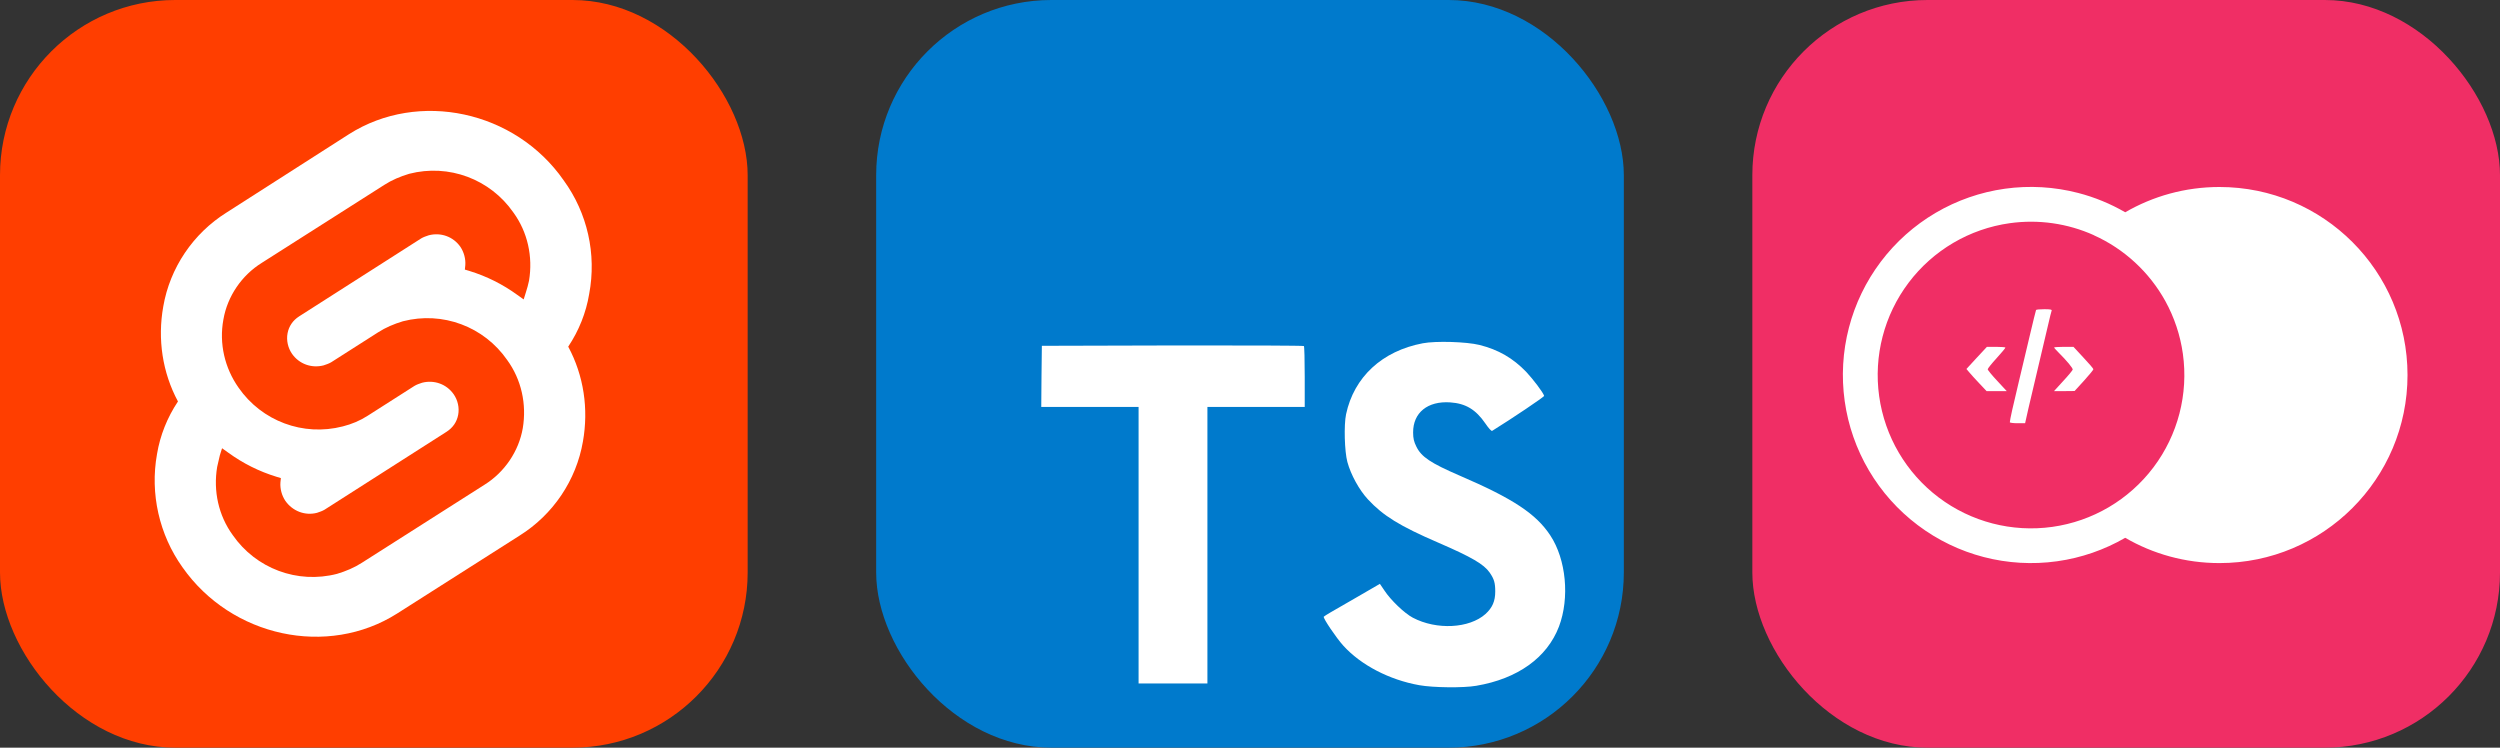 
  <svg width="160.5" height="48" viewBox="0 0 856 256" fill="none" xmlns="http://www.w3.org/2000/svg" xmlns:xlink="http://www.w3.org/1999/xlink" version="1.1">
    
        <rect x="0" y="0" width="856" height="256" fill="#333333" stroke="none"/>
    
        <g transform="translate(0, 0)">
          <svg xmlns="http://www.w3.org/2000/svg" width="256" height="256" fill="none" viewBox="0 0 256 256"><rect width="256" height="256" fill="#FF3E00" rx="60"/><g clip-path="url(#clip0_7_282)"><path fill="#fff" d="M193.034 61.797C176.407 37.847 143.305 30.831 119.509 45.932L77.559 72.78C66.119 79.949 58.187 91.695 55.898 104.966C53.915 116.102 55.593 127.542 60.932 137.458C57.271 142.949 54.831 149.051 53.763 155.458C51.322 169.034 54.526 183.068 62.458 194.203C79.237 218.153 112.186 225.169 135.983 210.068L177.932 183.373C189.373 176.203 197.305 164.458 199.593 151.186C201.576 140.051 199.898 128.61 194.559 118.695C198.22 113.203 200.661 107.102 201.729 100.695C204.322 86.966 201.119 72.932 193.034 61.797Z"/><path fill="#FF3E00" d="M115.39 196.491C101.814 200 87.627 194.661 79.695 183.22C74.814 176.508 72.983 168.119 74.356 159.881C74.661 158.508 74.966 157.288 75.271 155.915L76.034 153.475L78.169 155C83.203 158.661 88.695 161.407 94.644 163.237L96.169 163.695L96.017 165.22C95.864 167.356 96.475 169.644 97.695 171.475C100.136 174.983 104.407 176.661 108.525 175.593C109.441 175.288 110.356 174.983 111.119 174.525L152.915 147.83C155.051 146.458 156.424 144.475 156.881 142.034C157.339 139.593 156.729 137 155.356 135.017C152.915 131.508 148.644 129.983 144.525 131.051C143.61 131.356 142.695 131.661 141.932 132.119L125.915 142.339C123.322 144.017 120.424 145.237 117.373 146C103.797 149.508 89.61 144.169 81.678 132.729C76.949 126.017 74.966 117.627 76.492 109.39C77.864 101.458 82.746 94.288 89.61 90.017L131.559 63.322C134.152 61.644 137.051 60.424 140.102 59.508C153.678 56 167.864 61.339 175.797 72.78C180.678 79.492 182.508 87.881 181.136 96.119C180.83 97.492 180.525 98.712 180.068 100.085L179.305 102.525L177.169 101C172.136 97.339 166.644 94.593 160.695 92.763L159.169 92.305L159.322 90.78C159.475 88.644 158.864 86.356 157.644 84.525C155.203 81.017 150.932 79.492 146.814 80.559C145.898 80.864 144.983 81.169 144.22 81.627L102.424 108.322C100.288 109.695 98.915 111.678 98.458 114.119C98 116.559 98.61 119.153 99.983 121.136C102.424 124.644 106.695 126.169 110.814 125.102C111.729 124.797 112.644 124.491 113.407 124.034L129.424 113.814C132.017 112.136 134.915 110.915 137.966 110C151.542 106.491 165.729 111.83 173.661 123.271C178.542 129.983 180.373 138.373 179 146.61C177.627 154.542 172.746 161.712 165.881 165.983L123.932 192.678C121.339 194.356 118.441 195.576 115.39 196.491Z"/></g><defs><clipPath id="clip0_7_282"><rect width="149.644" height="180" fill="#fff" transform="translate(53 38)"/></clipPath></defs></svg>
        </g>
         
        <g transform="translate(300, 0)">
          <svg xmlns="http://www.w3.org/2000/svg" width="256" height="256" fill="none" viewBox="0 0 256 256"><rect width="256" height="256" fill="#007ACC" rx="60"/><path fill="#fff" d="M56.611 128.849L56.53 139.333H73.19H89.85L89.85 186.673V234.012H101.635H113.419V186.673L113.419 139.333H130.079H146.739V129.052C146.739 123.363 146.618 118.609 146.455 118.487C146.333 118.325 126.056 118.243 101.472 118.284L56.733 118.406L56.611 128.849Z"/><path fill="#fff" d="M206.567 118.108C213.068 119.734 218.026 122.619 222.577 127.332C224.934 129.852 228.428 134.444 228.713 135.541C228.794 135.866 217.66 143.343 210.915 147.528C210.671 147.691 209.695 146.634 208.598 145.009C205.307 140.214 201.853 138.141 196.57 137.776C188.809 137.247 183.811 141.311 183.852 148.097C183.852 150.088 184.136 151.266 184.949 152.892C186.655 156.427 189.825 158.54 199.781 162.847C218.107 170.731 225.949 175.932 230.826 183.327C236.271 191.576 237.49 204.742 233.792 214.535C229.729 225.181 219.651 232.414 205.469 234.812C201.081 235.584 190.678 235.462 185.965 234.609C175.684 232.78 165.932 227.701 159.918 221.037C157.561 218.436 152.969 211.65 153.254 211.162C153.375 211 154.432 210.35 155.61 209.659C156.748 209.009 161.056 206.53 165.119 204.173L172.474 199.906L174.018 202.182C176.172 205.473 180.885 209.984 183.73 211.487C191.897 215.795 203.113 215.185 208.639 210.228C210.996 208.074 211.971 205.839 211.971 202.548C211.971 199.581 211.605 198.281 210.061 196.046C208.07 193.202 204.007 190.804 192.466 185.806C179.26 180.117 173.571 176.582 168.37 170.974C165.363 167.724 162.518 162.522 161.34 158.174C160.365 154.558 160.121 145.496 160.893 141.839C163.615 129.08 173.246 120.181 187.143 117.539C191.654 116.686 202.137 117.011 206.567 118.108Z"/></svg>
        </g>
         
        <g transform="translate(600, 0)">
          <svg xmlns="http://www.w3.org/2000/svg" width="256" height="256" fill="none" viewBox="0 0 256 256"><rect width="256" height="256" fill="#F02E65" rx="60"/><path fill="#fff" fill-rule="evenodd" d="M159.946 192.801C148.186 192.801 137.162 189.649 127.675 184.142C120.556 188.263 112.645 191.02 104.341 192.181C87.429 194.546 70.27 190.096 56.639 179.81C49.883 174.719 44.197 168.347 39.904 161.058C35.612 153.768 32.798 145.704 31.624 137.327C30.449 128.95 30.937 120.423 33.059 112.234C35.181 104.045 38.896 96.355 43.992 89.603C49.087 82.85 55.464 77.168 62.756 72.881C70.049 68.594 78.114 65.786 86.493 64.617C94.871 63.449 103.397 63.943 111.584 66.07C117.235 67.539 122.648 69.767 127.679 72.683C137.166 67.179 148.188 64.027 159.946 64.027C195.507 64.027 224.333 92.853 224.333 128.414C224.333 163.974 195.507 192.801 159.946 192.801ZM116.897 80.532L116.917 80.515C107.976 76.503 98.012 75.041 88.152 76.42C74.362 78.348 61.903 85.676 53.516 96.79C45.129 107.905 41.5 121.895 43.429 135.686C45.357 149.475 52.684 161.934 63.799 170.321C74.913 178.708 88.904 182.337 102.694 180.408C116.484 178.48 128.943 171.153 137.33 160.038C145.717 148.923 149.346 134.933 147.417 121.143C146.528 114.781 144.489 108.702 141.459 103.176C135.972 93.208 127.339 85.214 116.897 80.532Z" clip-rule="evenodd"/><path fill="#fff" d="M97.148 106.137C97.071 106.327 96.087 110.194 95.026 114.78C93.926 119.366 92.183 126.606 91.199 130.888C89.302 138.734 88.165 143.889 88.165 144.572C88.165 144.76 89.341 144.913 90.78 144.913H93.397L94.57 139.681C95.254 136.839 96.77 130.319 97.983 125.203C99.196 120.085 100.673 113.87 101.243 111.367C101.81 108.865 102.379 106.593 102.493 106.327C102.608 105.987 101.962 105.874 99.992 105.874C98.513 105.874 97.223 105.987 97.148 106.137ZM76.793 122.549L73.306 126.34L74.331 127.552C74.897 128.234 76.453 129.941 77.78 131.343L80.206 133.92H87.104L83.845 130.394C82.062 128.501 80.584 126.681 80.584 126.454C80.584 126.189 81.949 124.484 83.618 122.664C85.284 120.808 86.649 119.214 86.649 119.024C86.649 118.873 85.209 118.759 83.466 118.759H80.32L76.793 122.549ZM103.326 118.986C103.326 119.101 103.971 119.82 104.765 120.616C107.724 123.573 109.808 126.076 109.694 126.567C109.619 126.833 108.177 128.613 106.435 130.471L103.29 133.92H106.814L110.339 133.882L113.559 130.358C115.342 128.388 116.782 126.642 116.782 126.415C116.782 126.227 115.266 124.445 113.37 122.437L109.96 118.759H106.661C104.804 118.759 103.326 118.873 103.326 118.986Z"/></svg>
        </g>
        
  </svg>
  